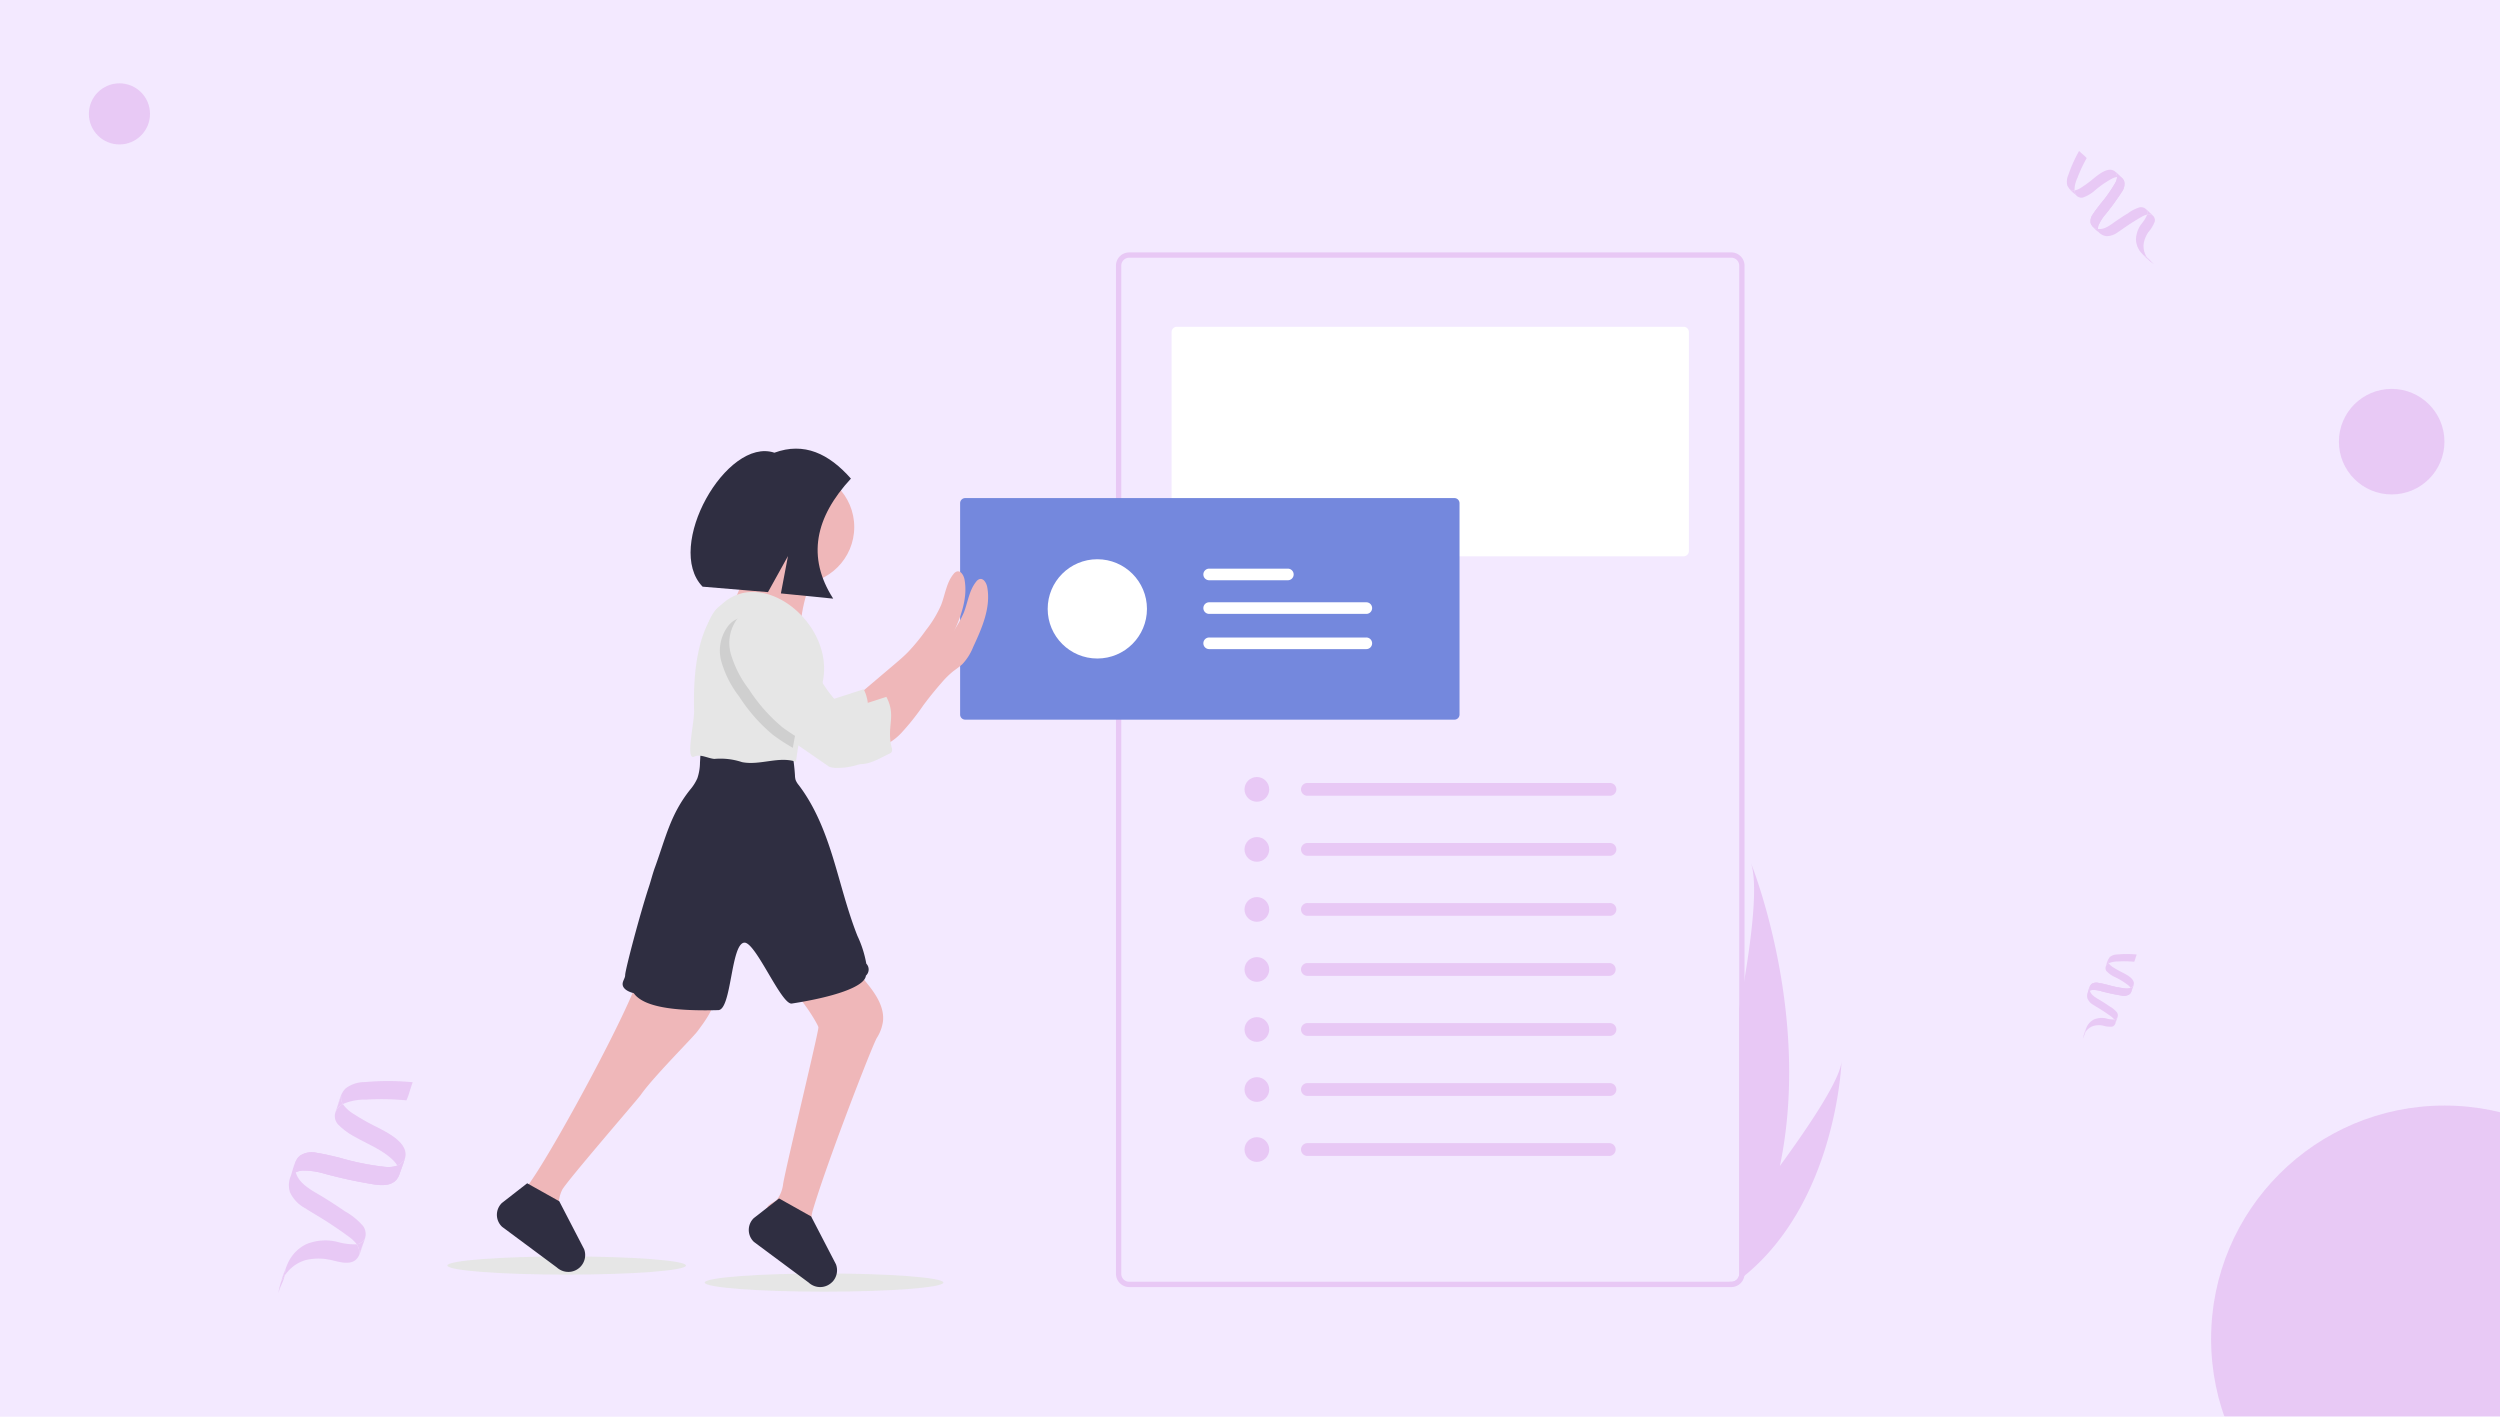<?xml version="1.0" encoding="UTF-8"?> <svg xmlns="http://www.w3.org/2000/svg" xmlns:xlink="http://www.w3.org/1999/xlink" width="450" height="255" viewBox="0 0 450 255"><defs><clipPath id="clip-path"><rect id="Rectangle_36" data-name="Rectangle 36" width="450" height="255" fill="#b73ac7"></rect></clipPath></defs><g id="Why_Flink_and_how_to_host_Scala_projects_in_Flink_" data-name="Why Flink and how to host Scala projects in Flink?" transform="translate(-69 -3370)"><rect id="Rectangle_236" data-name="Rectangle 236" width="450" height="255" transform="translate(69 3370)" fill="#f3e9ff"></rect><g id="Group_4869" data-name="Group 4869" transform="translate(0 2863)" opacity="0.329"><g id="Group_4246" data-name="Group 4246" transform="translate(482.813 261.171) rotate(19)" opacity="0.558"><path id="Path_15362" data-name="Path 15362" d="M102.428,424.656a1.5,1.5,0,0,0,.072.166C102.534,424.309,102.271,424.224,102.428,424.656Z" transform="translate(-0.093 -11.687)" fill="#b73ac7"></path><path id="Path_15363" data-name="Path 15363" d="M102.4,426.44c-.025.065-.041.13-.066.2C102.356,426.569,102.378,426.5,102.4,426.44Z" transform="translate(-0.065 -12.892)" fill="#b73ac7"></path><path id="Path_15364" data-name="Path 15364" d="M106.019,413.136v0Z" transform="translate(-2.222 -5.111)" fill="#b73ac7"></path><path id="Path_15365" data-name="Path 15365" d="M106.015,410.521q0,.564,0,1.128v0l0,.127v.018a1.243,1.243,0,0,1,.313-.687A.837.837,0,0,1,106.015,410.521Z" transform="translate(-2.217 -3.582)" fill="#b73ac7"></path><path id="Path_15366" data-name="Path 15366" d="M117.978,435.729l0-.057v.046Z" transform="translate(-9.216 -18.291)" fill="#b73ac7"></path><path id="Path_15367" data-name="Path 15367" d="M117.975,435.619v.045h0Z" transform="translate(-9.215 -18.238)" fill="#b73ac7"></path><path id="Path_15368" data-name="Path 15368" d="M105.984,406.939a.837.837,0,0,0,.308.587,3.955,3.955,0,0,1,1.478-.848,18.914,18.914,0,0,1,2.771-.9,4.864,4.864,0,0,0,.011-.692c0-.055-.025-.687,0-.692a18.6,18.6,0,0,0-3.284,1.118,2.267,2.267,0,0,0-1.142.862,3.273,3.273,0,0,0-.151,1.521c0,.1,0,.2.006.3l0-.127Q105.983,407.5,105.984,406.939Z" transform="translate(-2.186 0)" fill="#b73ac7"></path><path id="Path_15369" data-name="Path 15369" d="M118,432.7c0,.007,0,.013,0,.019s0,.026,0,.039Z" transform="translate(-9.227 -16.551)" fill="#b73ac7"></path><path id="Path_15370" data-name="Path 15370" d="M106.006,413.578l0-.015v.015Z" transform="translate(-2.215 -5.351)" fill="#b73ac7"></path><path id="Path_15371" data-name="Path 15371" d="M117.976,435.781h0v0Z" transform="translate(-9.216 -18.355)" fill="#b73ac7"></path><path id="Path_15372" data-name="Path 15372" d="M109.619,414.2c-.034-1.169-1.8-1.366-2.669-1.5a15.808,15.808,0,0,1-1.909-.352,2.527,2.527,0,0,1-.935-.414,1.243,1.243,0,0,0-.313.687.892.892,0,0,0,.481.825,5.04,5.04,0,0,0,1.48.452,12.884,12.884,0,0,1,3.035.659,1.954,1.954,0,0,1,.471.291,1.181,1.181,0,0,0,.171-.188c.069-.094.091-.237.158-.32q0,.5,0,1l-.025-.082c-.029-.049-.045-.1-.076-.153a1.068,1.068,0,0,0-.165-.2c-.019-.019-.04-.035-.06-.052-.027.024-.055.047-.084.069a1.99,1.99,0,0,1-.651.294,18.931,18.931,0,0,1-3.385.46c-.543.051-1.09.1-1.627.2a1.55,1.55,0,0,0-1.133.617,3.332,3.332,0,0,0-.135,1.569,1.674,1.674,0,0,0,.333,1.144,2.484,2.484,0,0,0,1.384.723c.6.146,1.216.259,1.82.409.627.156,1.254.324,1.87.521a2.424,2.424,0,0,1,.69.323.792.792,0,0,0,.427-.6,1,1,0,0,0-.4-.78,4.79,4.79,0,0,0-1.6-.588q-.915-.256-1.843-.461c-.822-.182-1.922-.3-2.427-1.043a1.245,1.245,0,0,1,.4-.274,5.408,5.408,0,0,1,1.615-.308,35.054,35.054,0,0,0,3.7-.449,1.763,1.763,0,0,0,1.29-.755,1.264,1.264,0,0,0,.11-.592C109.621,414.949,109.63,414.573,109.619,414.2Zm-7.284,3.178c-.158-.432.105-.347.072.166A1.5,1.5,0,0,1,102.335,417.378Z" transform="translate(0 -4.409)" fill="#b73ac7"></path><path id="Path_15373" data-name="Path 15373" d="M116.966,433.343a.981.981,0,0,1,.419.661v-.045q0-.589.01-1.178c0-.013,0-.026,0-.039A.792.792,0,0,1,116.966,433.343Z" transform="translate(-8.625 -16.578)" fill="#b73ac7"></path><path id="Path_15374" data-name="Path 15374" d="M106.644,442.467a4.034,4.034,0,0,0,0,.824c0-.025,0-.051,0-.076C106.646,442.967,106.641,442.717,106.644,442.467Z" transform="translate(-2.577 -22.265)" fill="#b73ac7"></path><path id="Path_15375" data-name="Path 15375" d="M106.7,442.454c-.014-.081-.025-.08-.034-.032,0,.249,0,.5,0,.747,0,.025,0,.051,0,.076s.015,0,.025-.06.012-.093.02-.139c.014-.079.032-.157.053-.234,0-.012,0-.024-.006-.036C106.739,442.669,106.722,442.562,106.7,442.454Z" transform="translate(-2.603 -22.22)" fill="#b73ac7"></path><path id="Path_15376" data-name="Path 15376" d="M106.7,443.78c-.01.059-.018.075-.025.06a3.923,3.923,0,0,0,.083.915,3.3,3.3,0,0,1,.011-.692,3.649,3.649,0,0,0,0-.656c-.021.077-.039.155-.053.234C106.714,443.688,106.71,443.734,106.7,443.78Z" transform="translate(-2.608 -22.815)" fill="#b73ac7"></path><path id="Path_15377" data-name="Path 15377" d="M111.379,433.378c0-.187.008-.37,0-.543q-.006.589-.01,1.178l0,.057,0-.011v0a.981.981,0,0,0-.419-.661,4.417,4.417,0,0,1-1.39.29,3.65,3.65,0,0,0-2.038.876,2.817,2.817,0,0,0-.82,1.744c-.016.175-.023.351-.025.528.009-.047.02-.048.034.032.018.108.035.215.061.322,0,.012,0,.024.006.036a2.858,2.858,0,0,1,.173-.479,2.686,2.686,0,0,1,.888-1.067,3.834,3.834,0,0,1,1.5-.571,4.572,4.572,0,0,0,1.638-.346C111.47,434.445,111.377,433.894,111.379,433.378Z" transform="translate(-2.605 -16.632)" fill="#b73ac7"></path><path id="Path_15378" data-name="Path 15378" d="M109.646,417.555c-.01.029-.021.056-.032.082v-.01c-.068.083-.09.226-.158.32a1.184,1.184,0,0,1-.171.188c-.027.024-.055.047-.084.069a1.991,1.991,0,0,1-.651.294,18.931,18.931,0,0,1-3.385.46c-.543.051-1.09.1-1.627.2a1.55,1.55,0,0,0-1.133.617,1.231,1.231,0,0,0-.143.475,1.4,1.4,0,0,0,.159.581,1.614,1.614,0,0,0,.1.159,1.245,1.245,0,0,1,.4-.274,5.406,5.406,0,0,1,1.615-.308,35.071,35.071,0,0,0,3.7-.449,1.763,1.763,0,0,0,1.29-.755,1.264,1.264,0,0,0,.11-.592C109.646,418.258,109.654,417.906,109.646,417.555Z" transform="translate(-0.026 -7.696)" fill="#b73ac7"></path></g><g id="Group_4249" data-name="Group 4249" transform="translate(163.813 281.171) rotate(19)" opacity="0.558"><path id="Path_15362-2" data-name="Path 15362" d="M102.5,425.071a3.736,3.736,0,0,0,.18.413C102.768,424.205,102.111,423.994,102.5,425.071Z" transform="translate(0.006 0.717)" fill="#b73ac7"></path><path id="Path_15363-2" data-name="Path 15363" d="M102.5,426.44c-.062.163-.1.325-.166.494C102.4,426.761,102.449,426.6,102.5,426.44Z" transform="translate(0.004 0.791)" fill="#b73ac7"></path><path id="Path_15364-2" data-name="Path 15364" d="M106.021,413.136l0,.107v.133Z" transform="translate(0.136 0.314)" fill="#b73ac7"></path><path id="Path_15365-2" data-name="Path 15365" d="M106.024,410.521q0,1.408-.005,2.816l0-.107,0,.239v-.133l-.009.317,0,.045a3.1,3.1,0,0,1,.781-1.713A2.089,2.089,0,0,1,106.024,410.521Z" transform="translate(0.136 0.22)" fill="#b73ac7"></path><path id="Path_15366-2" data-name="Path 15366" d="M117.981,435.814l0-.142v.114Z" transform="translate(0.566 1.123)" fill="#b73ac7"></path><path id="Path_15367-2" data-name="Path 15367" d="M117.977,435.675l0-.094,0,.206v-.112Z" transform="translate(0.566 1.119)" fill="#b73ac7"></path><path id="Path_15368-2" data-name="Path 15368" d="M106.025,410.741a2.088,2.088,0,0,0,.769,1.464,9.869,9.869,0,0,1,3.687-2.115,47.193,47.193,0,0,1,6.915-2.24,12.138,12.138,0,0,0,.027-1.726c0-.138-.062-1.713-.006-1.728a46.4,46.4,0,0,0-8.194,2.791,5.655,5.655,0,0,0-2.85,2.15c-.6,1.1-.375,2.6-.377,3.8,0,.258,0,.5.016.741l.009-.317Q106.023,412.148,106.025,410.741Z" transform="translate(0.134 0)" fill="#b73ac7"></path><path id="Path_15369-2" data-name="Path 15369" d="M118,432.7c0,.016-.006.032-.008.048,0,.032,0,.064.007.1Z" transform="translate(0.566 1.016)" fill="#b73ac7"></path><path id="Path_15370-2" data-name="Path 15370" d="M106.006,413.627l.005-.037,0-.044Z" transform="translate(0.136 0.328)" fill="#b73ac7"></path><path id="Path_15371-2" data-name="Path 15371" d="M117.976,435.782v0Z" transform="translate(0.566 1.126)" fill="#b73ac7"></path><path id="Path_15372-2" data-name="Path 15372" d="M120.685,417.588c-.085-2.917-4.5-3.408-6.66-3.743a39.441,39.441,0,0,1-4.763-.877,6.305,6.305,0,0,1-2.334-1.034,3.1,3.1,0,0,0-.781,1.713,2.225,2.225,0,0,0,1.2,2.058,12.575,12.575,0,0,0,3.692,1.127c2.521.468,5.206.57,7.573,1.644a4.877,4.877,0,0,1,1.175.727,2.947,2.947,0,0,0,.426-.468c.171-.235.226-.591.395-.8q0,1.243-.005,2.486c-.021-.068-.042-.137-.063-.205-.073-.123-.112-.257-.19-.381a2.664,2.664,0,0,0-.412-.5c-.048-.047-.1-.087-.15-.13-.067.06-.137.118-.21.173a4.965,4.965,0,0,1-1.624.734,47.232,47.232,0,0,1-8.446,1.149c-1.354.126-2.719.25-4.059.492a3.868,3.868,0,0,0-2.828,1.538c-.62,1.069-.34,2.757-.338,3.915a4.178,4.178,0,0,0,.832,2.854,6.2,6.2,0,0,0,3.454,1.8c1.507.365,3.034.647,4.54,1.021,1.565.388,3.128.809,4.666,1.3a6.049,6.049,0,0,1,1.721.8,1.976,1.976,0,0,0,1.066-1.5,2.5,2.5,0,0,0-1-1.945,11.951,11.951,0,0,0-3.987-1.468q-2.284-.639-4.6-1.151c-2.052-.455-4.8-.74-6.056-2.6a3.106,3.106,0,0,1,.992-.685,13.49,13.49,0,0,1,4.029-.769,87.488,87.488,0,0,0,9.239-1.121c1.227-.268,2.6-.687,3.22-1.884a3.153,3.153,0,0,0,.273-1.476C120.69,419.456,120.712,418.519,120.685,417.588Zm-18.175,7.93c-.394-1.077.263-.866.18.413A3.735,3.735,0,0,1,102.51,425.518Z" transform="translate(0 0.271)" fill="#b73ac7"></path><path id="Path_15373-2" data-name="Path 15373" d="M116.966,434.241a2.447,2.447,0,0,1,1.046,1.648l0-.206,0,.094q.012-1.47.026-2.939c0-.032-.005-.064-.007-.1A1.976,1.976,0,0,1,116.966,434.241Z" transform="translate(0.529 1.017)" fill="#b73ac7"></path><path id="Path_15374-2" data-name="Path 15374" d="M106.674,442.467a10.066,10.066,0,0,0,.005,2.055c0-.063,0-.127,0-.191C106.678,443.714,106.665,443.09,106.674,442.467Z" transform="translate(0.158 1.366)" fill="#b73ac7"></path><path id="Path_15375-2" data-name="Path 15375" d="M106.756,442.551c-.035-.2-.062-.2-.084-.081-.008.623,0,1.247,0,1.865,0,.063,0,.127,0,.19.017.036.037,0,.062-.15.02-.115.031-.231.051-.347.035-.2.081-.392.133-.584-.005-.03-.009-.061-.016-.09C106.843,443.087,106.8,442.82,106.756,442.551Z" transform="translate(0.16 1.364)" fill="#b73ac7"></path><path id="Path_15376-2" data-name="Path 15376" d="M106.739,444.338c-.025.148-.046.186-.062.15a9.787,9.787,0,0,0,.208,2.283,8.243,8.243,0,0,1,.028-1.727,9.1,9.1,0,0,0,.009-1.638c-.052.193-.1.387-.133.584C106.77,444.107,106.759,444.223,106.739,444.338Z" transform="translate(0.16 1.4)" fill="#b73ac7"></path><path id="Path_15377-2" data-name="Path 15377" d="M118.417,434.189c0-.466.021-.922-.008-1.354q-.014,1.468-.026,2.939l0,.142-.005-.028v0a2.447,2.447,0,0,0-1.046-1.648,11.018,11.018,0,0,1-3.468.723,9.107,9.107,0,0,0-5.085,2.185,7.028,7.028,0,0,0-2.047,4.351c-.04.436-.057.876-.063,1.317.022-.118.049-.12.084.081.046.269.087.537.151.8.006.029.01.06.016.09a7.136,7.136,0,0,1,.431-1.194,6.7,6.7,0,0,1,2.217-2.662,9.566,9.566,0,0,1,3.741-1.424c1.316-.245,2.924-.124,4.087-.863C118.643,436.852,118.412,435.478,118.417,434.189Z" transform="translate(0.16 1.021)" fill="#b73ac7"></path><path id="Path_15378-2" data-name="Path 15378" d="M120.686,417.555c-.026.071-.053.139-.08.2v-.024c-.169.207-.224.564-.395.8a2.952,2.952,0,0,1-.426.468c-.067.06-.137.118-.21.173a4.968,4.968,0,0,1-1.624.734,47.232,47.232,0,0,1-8.446,1.149c-1.354.126-2.719.25-4.059.492a3.868,3.868,0,0,0-2.828,1.538,3.072,3.072,0,0,0-.357,1.184,3.491,3.491,0,0,0,.4,1.45,4.021,4.021,0,0,0,.259.4,3.106,3.106,0,0,1,.992-.685,13.49,13.49,0,0,1,4.029-.769,87.489,87.489,0,0,0,9.239-1.121c1.226-.268,2.6-.687,3.22-1.884a3.153,3.153,0,0,0,.273-1.476C120.687,419.31,120.706,418.43,120.686,417.555Z" transform="translate(0.002 0.472)" fill="#b73ac7"></path></g><g id="Group_4247" data-name="Group 4247" transform="translate(72.085 339.217) rotate(-47)" opacity="0.558"><path id="Path_15362-3" data-name="Path 15362" d="M102.447,424.755a2.031,2.031,0,0,0,.1.225C102.59,424.284,102.233,424.169,102.447,424.755Z" transform="translate(-0.07 -8.732)" fill="#b73ac7"></path><path id="Path_15363-3" data-name="Path 15363" d="M102.42,426.44c-.034.088-.055.177-.09.269C102.365,426.615,102.395,426.526,102.42,426.44Z" transform="translate(-0.049 -9.633)" fill="#b73ac7"></path><path id="Path_15364-3" data-name="Path 15364" d="M106.02,413.136l0,.058v.072Z" transform="translate(-1.66 -3.819)" fill="#b73ac7"></path><path id="Path_15365-3" data-name="Path 15365" d="M106.017,410.521q0,.765,0,1.53l0-.058,0,.13v-.072l-.005.172v.024a1.686,1.686,0,0,1,.425-.931A1.135,1.135,0,0,1,106.017,410.521Z" transform="translate(-1.656 -2.676)" fill="#b73ac7"></path><path id="Path_15366-3" data-name="Path 15366" d="M117.979,435.749l0-.077v.062Z" transform="translate(-6.886 -13.667)" fill="#b73ac7"></path><path id="Path_15367-3" data-name="Path 15367" d="M117.976,435.632l0-.051v.112h0Z" transform="translate(-6.885 -13.627)" fill="#b73ac7"></path><path id="Path_15368-3" data-name="Path 15368" d="M105.994,407.845a1.135,1.135,0,0,0,.418.8,5.363,5.363,0,0,1,2-1.15,25.653,25.653,0,0,1,3.758-1.217,6.6,6.6,0,0,0,.015-.938c0-.075-.034-.931,0-.939a25.229,25.229,0,0,0-4.454,1.517,3.074,3.074,0,0,0-1.549,1.169,4.439,4.439,0,0,0-.2,2.063c0,.14,0,.274.008.4l.005-.172Q105.993,408.61,105.994,407.845Z" transform="translate(-1.634 0)" fill="#b73ac7"></path><path id="Path_15369-3" data-name="Path 15369" d="M118,432.7c0,.009,0,.017,0,.026s0,.035,0,.052Z" transform="translate(-6.894 -12.366)" fill="#b73ac7"></path><path id="Path_15370-3" data-name="Path 15370" d="M106.006,413.59l0-.02v-.024Z" transform="translate(-1.655 -3.998)" fill="#b73ac7"></path><path id="Path_15371-3" data-name="Path 15371" d="M117.976,435.781h0v0Z" transform="translate(-6.886 -13.714)" fill="#b73ac7"></path><path id="Path_15372-3" data-name="Path 15372" d="M112.255,415.007c-.046-1.586-2.445-1.852-3.62-2.034a21.441,21.441,0,0,1-2.589-.477,3.428,3.428,0,0,1-1.269-.562,1.685,1.685,0,0,0-.425.931,1.209,1.209,0,0,0,.653,1.119,6.835,6.835,0,0,0,2.007.613,17.473,17.473,0,0,1,4.116.893,2.651,2.651,0,0,1,.638.4,1.6,1.6,0,0,0,.231-.255c.093-.128.123-.321.215-.434q0,.676,0,1.351l-.034-.111c-.039-.067-.061-.14-.1-.207a1.448,1.448,0,0,0-.224-.273c-.026-.025-.055-.047-.082-.071-.037.033-.074.064-.114.094a2.7,2.7,0,0,1-.883.4,25.672,25.672,0,0,1-4.59.624c-.736.069-1.478.136-2.206.267a2.1,2.1,0,0,0-1.537.836,4.518,4.518,0,0,0-.184,2.128,2.271,2.271,0,0,0,.452,1.551,3.369,3.369,0,0,0,1.877.98c.819.2,1.649.352,2.468.555.851.211,1.7.44,2.536.706a3.288,3.288,0,0,1,.935.437,1.074,1.074,0,0,0,.579-.815,1.361,1.361,0,0,0-.543-1.057,6.5,6.5,0,0,0-2.167-.8q-1.241-.347-2.5-.626c-1.115-.247-2.607-.4-3.291-1.415a1.687,1.687,0,0,1,.539-.372,7.332,7.332,0,0,1,2.19-.418,47.558,47.558,0,0,0,5.022-.609,2.391,2.391,0,0,0,1.75-1.024,1.714,1.714,0,0,0,.149-.8C112.258,416.022,112.27,415.513,112.255,415.007Zm-9.878,4.31c-.214-.586.143-.471.1.225A2.033,2.033,0,0,1,102.377,419.317Z" transform="translate(0 -3.294)" fill="#b73ac7"></path><path id="Path_15373-3" data-name="Path 15373" d="M116.966,433.557a1.33,1.33,0,0,1,.569.9v-.112l0,.051q.007-.8.014-1.6c0-.017,0-.035,0-.052A1.074,1.074,0,0,1,116.966,433.557Z" transform="translate(-6.444 -12.386)" fill="#b73ac7"></path><path id="Path_15374-3" data-name="Path 15374" d="M106.651,442.467a5.471,5.471,0,0,0,0,1.117c0-.034,0-.069,0-.1C106.653,443.145,106.647,442.805,106.651,442.467Z" transform="translate(-1.925 -16.636)" fill="#b73ac7"></path><path id="Path_15375-3" data-name="Path 15375" d="M106.716,442.477c-.019-.109-.034-.108-.046-.044,0,.338,0,.678,0,1.013,0,.034,0,.069,0,.1s.02,0,.034-.082c.011-.062.017-.126.028-.189.019-.107.044-.213.072-.318,0-.016-.005-.033-.008-.049C106.764,442.768,106.741,442.623,106.716,442.477Z" transform="translate(-1.945 -16.602)" fill="#b73ac7"></path><path id="Path_15376-3" data-name="Path 15376" d="M106.711,443.913c-.014.081-.025.1-.034.082a5.32,5.32,0,0,0,.113,1.241,4.48,4.48,0,0,1,.015-.939,4.949,4.949,0,0,0,.005-.89c-.028.1-.053.211-.072.318C106.728,443.788,106.721,443.851,106.711,443.913Z" transform="translate(-1.948 -17.047)" fill="#b73ac7"></path><path id="Path_15377-3" data-name="Path 15377" d="M113.056,433.571c0-.253.011-.5,0-.736q-.008.8-.014,1.6l0,.077,0-.015v0a1.33,1.33,0,0,0-.569-.9,5.989,5.989,0,0,1-1.885.393,4.949,4.949,0,0,0-2.764,1.187,3.82,3.82,0,0,0-1.113,2.365c-.022.237-.031.476-.034.716.012-.064.026-.065.046.044.025.146.047.292.082.436,0,.016.006.033.008.049a3.878,3.878,0,0,1,.234-.649,3.642,3.642,0,0,1,1.2-1.447,5.2,5.2,0,0,1,2.033-.774,6.2,6.2,0,0,0,2.221-.469C113.178,435.018,113.053,434.271,113.056,433.571Z" transform="translate(-1.946 -12.427)" fill="#b73ac7"></path><path id="Path_15378-3" data-name="Path 15378" d="M112.276,417.555c-.014.039-.029.075-.043.111v-.013c-.092.113-.122.306-.215.434a1.6,1.6,0,0,1-.231.254c-.037.033-.074.064-.114.094a2.7,2.7,0,0,1-.883.4,25.675,25.675,0,0,1-4.59.624c-.736.069-1.478.136-2.206.267a2.1,2.1,0,0,0-1.537.836,1.67,1.67,0,0,0-.194.644,1.9,1.9,0,0,0,.216.788,2.18,2.18,0,0,0,.141.216,1.689,1.689,0,0,1,.539-.372,7.331,7.331,0,0,1,2.19-.418,47.559,47.559,0,0,0,5.022-.609,2.391,2.391,0,0,0,1.75-1.024,1.714,1.714,0,0,0,.149-.8C112.277,418.509,112.287,418.031,112.276,417.555Z" transform="translate(-0.019 -5.75)" fill="#b73ac7"></path></g><circle id="Ellipse_31" data-name="Ellipse 31" cx="5.5" cy="5.5" r="5.5" transform="translate(85 522)" fill="#b73ac7" opacity="0.558"></circle><circle id="Ellipse_29" data-name="Ellipse 29" cx="9.5" cy="9.5" r="9.5" transform="translate(490 577)" fill="#b73ac7" opacity="0.558"></circle><g id="Mask_Group_7" data-name="Mask Group 7" transform="translate(69 507)" opacity="0.558" clip-path="url(#clip-path)"><circle id="Ellipse_30" data-name="Ellipse 30" cx="42" cy="42" r="42" transform="translate(398 199)" fill="#b73ac7"></circle></g></g><g id="undraw_publish_post_vowb" transform="translate(149.521 3415.435)"><ellipse id="Ellipse_574" data-name="Ellipse 574" cx="21.477" cy="1.638" rx="21.477" ry="1.638" transform="translate(0 180.722)" fill="#e6e6e6"></ellipse><ellipse id="Ellipse_575" data-name="Ellipse 575" cx="21.477" cy="1.638" rx="21.477" ry="1.638" transform="translate(46.328 183.79)" fill="#e6e6e6"></ellipse><path id="Path_16710" data-name="Path 16710" d="M694.054,145.142H585.681a2.386,2.386,0,0,0-2.384,2.384V328.994a2.384,2.384,0,0,0,2.384,2.384H694.054a2.378,2.378,0,0,0,2.352-2.012,2.047,2.047,0,0,0,.032-.372V147.525a2.386,2.386,0,0,0-2.384-2.384Zm1.43,183.852a1.43,1.43,0,0,1-1.43,1.43H585.681a1.43,1.43,0,0,1-1.43-1.43V147.525a1.432,1.432,0,0,1,1.43-1.43H694.054a1.432,1.432,0,0,1,1.43,1.43Z" transform="translate(-462.943 -145.142)" fill="#e8c8f5"></path><path id="Path_16711" data-name="Path 16711" d="M616.88,188.772a.954.954,0,0,0-.953.953v39.408a.955.955,0,0,0,.953.953h91.211a.955.955,0,0,0,.953-.953V189.725a.955.955,0,0,0-.953-.953Z" transform="translate(-485.562 -175.386)" fill="#fff"></path><path id="Path_16712" data-name="Path 16712" d="M492.779,289.272a.921.921,0,0,0-.92.92v38.044a.921.921,0,0,0,.92.92h88.054a.921.921,0,0,0,.92-.92V290.192a.921.921,0,0,0-.92-.92Z" transform="translate(-399.559 -245.052)" fill="#7488dd"></path><path id="Path_16713" data-name="Path 16713" d="M265.259,569.544c.116,2.849-1.7,5.375-3.408,7.645-.777,1.063-8,8.269-10.181,11.418-.528.763-13.5,15.733-14.162,17.12a6.581,6.581,0,0,0-.385,1.019,13.759,13.759,0,0,0-.372,4.179v.992a31.02,31.02,0,0,0,.682,6.435c.075.307.16.617.2.927a2.983,2.983,0,0,1-.389-.3l-7.049-5.232-.44-.327c-.45-1.3-.876-2.618-1.357-3.9a2.421,2.421,0,0,1,.525-2.273,12.852,12.852,0,0,1,1.8-1.643,10.571,10.571,0,0,0,1.329-1.691c4.864-7.079,18.562-32.482,19.561-37.595a11.691,11.691,0,0,1,3.988-.051l7.032.934a3.18,3.18,0,0,1,2.086.825A2.569,2.569,0,0,1,265.259,569.544Z" transform="translate(-216.857 -436.957)" fill="#efb7b9"></path><path id="Path_16714" data-name="Path 16714" d="M398.711,571.245a7.52,7.52,0,0,1-1.1,2.986c-.723,1.1-9.022,22.448-11.6,31.262a13.007,13.007,0,0,0-.276,3.725c-.041.45-.078.9-.112,1.346-.048.556-.085,1.111-.126,1.663a8.748,8.748,0,0,0,.419,4.329,13.033,13.033,0,0,1,.767,1.5,2.975,2.975,0,0,1-.661-.464l-7.049-5.232a32.347,32.347,0,0,1-1.326-5,3.482,3.482,0,0,1,.341-2.812,1.324,1.324,0,0,1,.112-.13,3.1,3.1,0,0,1,.654-.47,5.446,5.446,0,0,0,.627-.4,2.362,2.362,0,0,0,.4-.4,5.914,5.914,0,0,0,.961-2.665c.682-3.865,6.456-27.581,6.346-28.167s-3.4-6.1-5.648-7.328a25.747,25.747,0,0,1,7.863-4.506,3.112,3.112,0,0,1,1.619-.276,2.683,2.683,0,0,1,.838.341,14.479,14.479,0,0,1,3.858,3.593C397.307,566.19,398.994,568.6,398.711,571.245Z" transform="translate(-320.295 -432.85)" fill="#efb7b9"></path><path id="Path_16715" data-name="Path 16715" d="M337.637,475.025c-.218,2.061-6.01,3.885-13.333,5.02-1.891.293-6.538-11.154-8.564-10.96-2.436.233-2.266,12.081-4.676,12.145-8.2.217-13.5-.624-15.217-3.056-.927-.225-2.045-.757-2-1.7.031-.542.46-1.023.457-1.554,0-.927,2.689-11.077,4.274-15.893.4-1.2.682-2.423,1.128-3.606,1.929-5.331,2.757-9.421,6.282-13.859a8.29,8.29,0,0,0,1.316-2.076,9.05,9.05,0,0,0,.467-2.805l.194-3.337a58.96,58.96,0,0,1,15.413.958,1.046,1.046,0,0,1,1.077,1.015v.008q.3,1.83.416,3.678a3.035,3.035,0,0,0,.116.8,3.336,3.336,0,0,0,.552.91c2.958,3.879,4.772,8.521,6.2,13.17s2.57,9.428,4.37,13.974a19.723,19.723,0,0,1,1.6,5.01A1.5,1.5,0,0,1,337.637,475.025Z" transform="translate(-262.296 -344.842)" fill="#2f2e41"></path><path id="Path_16716" data-name="Path 16716" d="M433.836,349.141c.9-.76,1.8-1.524,2.624-2.362a35.977,35.977,0,0,0,3.218-3.933,20.587,20.587,0,0,0,2.727-4.52c.733-1.881.958-4.022,2.233-5.583a1.278,1.278,0,0,1,.576-.45c.726-.228,1.268.682,1.408,1.435.682,3.688-.944,7.369-2.526,10.771a9.787,9.787,0,0,1-1.97,3.122,18.467,18.467,0,0,1-1.551,1.19,16.236,16.236,0,0,0-2.2,2.161q-1.7,1.936-3.241,4.012a43.932,43.932,0,0,1-3.971,4.993,10,10,0,0,1-5.5,3.023c.6-.082.406-3.623.341-4.07a20.707,20.707,0,0,1-.549-2.045c-.017-.777.3-.89.941-1.435Z" transform="translate(-353.53 -274.849)" fill="#efb7b9"></path><path id="Path_16717" data-name="Path 16717" d="M359.733,314.588s-2.045,10.225-4.431,11.929,12.952,3.749,12.952,3.749.341-8.18,4.431-11.929S359.733,314.588,359.733,314.588Z" transform="translate(-304.724 -262.601)" fill="#efb7b9"></path><path id="Path_16718" data-name="Path 16718" d="M365.281,379.762a4.568,4.568,0,0,0,1.564.2,12.271,12.271,0,0,0,5.167-1.2.951.951,0,0,0,.389-.279,1.043,1.043,0,0,0,.017-.835c-.961-3.886.893-8.293-.948-11.844-2,.651-4.2,1.363-6.2,2a2.267,2.267,0,0,1-.968.164,2.045,2.045,0,0,1-1.043-.569,21,21,0,0,1-4.772-7.066,28.622,28.622,0,0,0-4.4-7.342c-1.95-2.1-3.773-3.211-6.623-2.907a4.274,4.274,0,0,0-2.618,1.4,7.292,7.292,0,0,0-1.363,6.663,19.391,19.391,0,0,0,3.214,6.271,30.083,30.083,0,0,0,6.094,6.9,45.942,45.942,0,0,0,4.111,2.655" transform="translate(-296.529 -287.17)" fill="#e6e6e6"></path><circle id="Ellipse_576" data-name="Ellipse 576" cx="10.225" cy="10.225" r="10.225" transform="translate(52.794 39.206)" fill="#efb7b9"></circle><path id="Path_16719" data-name="Path 16719" d="M356.918,362.1c-3.074,3.625-3.724,8.255-4.353,12.826-3.088-1.046-6.51.709-9.707.068a12.289,12.289,0,0,0-4.99-.579c-1.183-.113-2.355-.856-3.483-.477-1.876,1.188-.049-6.171-.161-8.31C333.242,329.552,362.505,347.1,356.918,362.1Z" transform="translate(-289.809 -283.244)" fill="#e6e6e6"></path><path id="Path_16720" data-name="Path 16720" d="M447.167,353.585c.9-.76,1.8-1.524,2.624-2.362a35.977,35.977,0,0,0,3.218-3.933,20.587,20.587,0,0,0,2.727-4.52c.733-1.881.958-4.022,2.232-5.583a1.278,1.278,0,0,1,.576-.45c.726-.228,1.268.682,1.408,1.435.682,3.688-.944,7.369-2.526,10.771a9.787,9.787,0,0,1-1.97,3.122,18.479,18.479,0,0,1-1.551,1.19,16.232,16.232,0,0,0-2.2,2.161q-1.7,1.936-3.241,4.012a43.93,43.93,0,0,1-3.971,4.993,10,10,0,0,1-5.5,3.023c.6-.082.406-3.623.341-4.07a20.728,20.728,0,0,1-.549-2.045c-.017-.777.3-.89.941-1.435Z" transform="translate(-362.771 -277.929)" fill="#efb7b9"></path><path id="Path_16721" data-name="Path 16721" d="M368.007,372.523l-.024.044c-.59,1.094-1.472,2.014-2.079,3.105a13.719,13.719,0,0,0-1.271,4.029q-.283,1.4-.521,2.8a37.587,37.587,0,0,1-3.545-2.307,30.028,30.028,0,0,1-6.094-6.9,18.948,18.948,0,0,1-3.214-6.268,7.362,7.362,0,0,1,1.363-6.663,4.281,4.281,0,0,1,2.618-1.4c2.849-.3,4.649.8,6.6,2.894s3.156,4.772,4.4,7.342C366.79,370.307,367.356,371.449,368.007,372.523Z" transform="translate(-301.921 -293.322)" opacity="0.1" style="isolation: isolate"></path><path id="Path_16722" data-name="Path 16722" d="M360.8,354.525a4.274,4.274,0,0,0-2.618,1.4,7.292,7.292,0,0,0-1.363,6.663,19.391,19.391,0,0,0,3.214,6.271,30.081,30.081,0,0,0,6.094,6.9,45.935,45.935,0,0,0,4.111,2.655c2.354,1.45,4.615,1,6.772,2.727a5.692,5.692,0,0,0,1.6,1.023,4.568,4.568,0,0,0,1.564.2c1.79-.019,3.553-1.112,5.167-1.885a.951.951,0,0,0,.389-.28,1.043,1.043,0,0,0,.017-.835c-.961-3.886.893-5.566-.948-9.117-2,.651-4.2,1.363-6.2,2a2.267,2.267,0,0,1-.968.164,2.046,2.046,0,0,1-1.043-.569,21,21,0,0,1-4.772-7.066,28.621,28.621,0,0,0-4.4-7.342C365.473,355.333,363.649,354.222,360.8,354.525Z" transform="translate(-305.771 -290.251)" fill="#e6e6e6"></path><path id="Path_16723" data-name="Path 16723" d="M382.866,715.193a3.029,3.029,0,0,1-3.565.559,2.973,2.973,0,0,1-.661-.464l-7.049-5.232L368.8,707.98a2.959,2.959,0,0,1-.044-4.291l1.854-1.445.767-.6,1.029-.8.9-.7,5.774,3.238.1.191,4.37,8.426a3.038,3.038,0,0,1-.678,3.2Z" transform="translate(-313.598 -529.86)" fill="#2f2e41"></path><path id="Path_16724" data-name="Path 16724" d="M235.113,706.305a3.029,3.029,0,0,1-3.565.559,3.142,3.142,0,0,1-.273-.16,2.98,2.98,0,0,1-.389-.3l-7.049-5.232-.44-.327-2.355-1.749A2.959,2.959,0,0,1,221,694.8l1.854-1.445.767-.6,1.029-.8.9-.7.147.082,5.065,2.839.562.317.1.191,4.37,8.426A3.038,3.038,0,0,1,235.113,706.305Z" transform="translate(-211.177 -523.7)" fill="#2f2e41"></path><path id="Path_16725" data-name="Path 16725" d="M362.583,265.656c-3.959-4.486-8.424-6.632-13.776-4.662-8.588-2.883-19.877,16.928-12.926,24.112l11.772.982,3.6-6.491-1.276,6.723,9.417.94C354.6,279.792,356.136,272.612,362.583,265.656Z" transform="translate(-289.937 -224.941)" fill="#2f2e41"></path><circle id="Ellipse_577" data-name="Ellipse 577" cx="8.935" cy="8.935" r="8.935" transform="translate(108.062 55.228)" fill="#fff"></circle><path id="Path_40" data-name="Path 40" d="M635.718,350.4a1.045,1.045,0,1,0,0,2.089h28.21a1.045,1.045,0,1,0,.034-2.089H635.718Z" transform="translate(-498.557 -287.423)" fill="#fff"></path><path id="Path_40-2" data-name="Path 40" d="M635.718,330.67a1.045,1.045,0,1,0,0,2.089h14.087a1.045,1.045,0,1,0,.034-2.089H635.718Z" transform="translate(-498.557 -273.748)" fill="#fff"></path><path id="Path_40-3" data-name="Path 40" d="M635.718,371.064a1.045,1.045,0,1,0,0,2.089h28.21a1.045,1.045,0,1,0,.034-2.089H635.718Z" transform="translate(-498.557 -301.749)" fill="#fff"></path><circle id="Ellipse_578" data-name="Ellipse 578" cx="2.225" cy="2.225" r="2.225" transform="translate(143.489 94.427)" fill="#e8c8f5"></circle><path id="Path_40-4" data-name="Path 40" d="M693.232,456.411a1.152,1.152,0,1,0,0,2.3h54.306a1.152,1.152,0,1,0,.038-2.3H693.232Z" transform="translate(-538.351 -360.911)" fill="#e8c8f5"></path><circle id="Ellipse_579" data-name="Ellipse 579" cx="2.225" cy="2.225" r="2.225" transform="translate(143.489 105.233)" fill="#e8c8f5"></circle><path id="Path_40-5" data-name="Path 40" d="M693.232,491.63a1.152,1.152,0,1,0,0,2.3h54.306a1.152,1.152,0,1,0,.038-2.3H693.232Z" transform="translate(-538.351 -385.324)" fill="#e8c8f5"></path><circle id="Ellipse_580" data-name="Ellipse 580" cx="2.225" cy="2.225" r="2.225" transform="translate(143.489 116.038)" fill="#e8c8f5"></circle><path id="Path_40-6" data-name="Path 40" d="M693.232,526.849a1.152,1.152,0,1,0,0,2.3h54.306a1.152,1.152,0,1,0,.038-2.3H693.232Z" transform="translate(-538.351 -409.738)" fill="#e8c8f5"></path><circle id="Ellipse_581" data-name="Ellipse 581" cx="2.225" cy="2.225" r="2.225" transform="translate(143.489 126.844)" fill="#e8c8f5"></circle><path id="Path_40-7" data-name="Path 40" d="M693.232,562.068a1.152,1.152,0,1,0,0,2.3h54.306a1.152,1.152,0,0,0,.038-2.3H693.232Z" transform="translate(-538.351 -434.151)" fill="#e8c8f5"></path><circle id="Ellipse_582" data-name="Ellipse 582" cx="2.225" cy="2.225" r="2.225" transform="translate(143.489 137.649)" fill="#e8c8f5"></circle><path id="Path_40-8" data-name="Path 40" d="M693.232,597.287a1.152,1.152,0,1,0,0,2.3h54.306a1.152,1.152,0,1,0,.038-2.3H693.232Z" transform="translate(-538.351 -458.565)" fill="#e8c8f5"></path><circle id="Ellipse_583" data-name="Ellipse 583" cx="2.225" cy="2.225" r="2.225" transform="translate(143.489 148.455)" fill="#e8c8f5"></circle><path id="Path_40-9" data-name="Path 40" d="M693.232,632.506a1.152,1.152,0,1,0,0,2.3h54.306a1.152,1.152,0,1,0,.038-2.3H693.232Z" transform="translate(-538.351 -482.978)" fill="#e8c8f5"></path><circle id="Ellipse_584" data-name="Ellipse 584" cx="2.225" cy="2.225" r="2.225" transform="translate(143.489 159.26)" fill="#e8c8f5"></circle><path id="Path_40-10" data-name="Path 40" d="M693.232,667.725a1.152,1.152,0,1,0,0,2.3h54.306a1.152,1.152,0,0,0,.038-2.3H693.232Z" transform="translate(-538.351 -507.392)" fill="#e8c8f5"></path><path id="Path_16726" data-name="Path 16726" d="M963.414,538.965c-.048,1.173-1.233,25.38-17.5,38.607q-1.02.829-2.12,1.6l-.553-.54h.321A1.43,1.43,0,0,0,945,577.2V529.485c.34-1.831.661-3.629.953-5.38,1.586-9.518,2.32-17.559,1.131-20.9.515,1.29,10.85,27.681,5.237,54.571C957.878,550.165,963.154,542.175,963.414,538.965Z" transform="translate(-712.457 -393.348)" fill="#e8c8f5"></path></g></g></svg> 